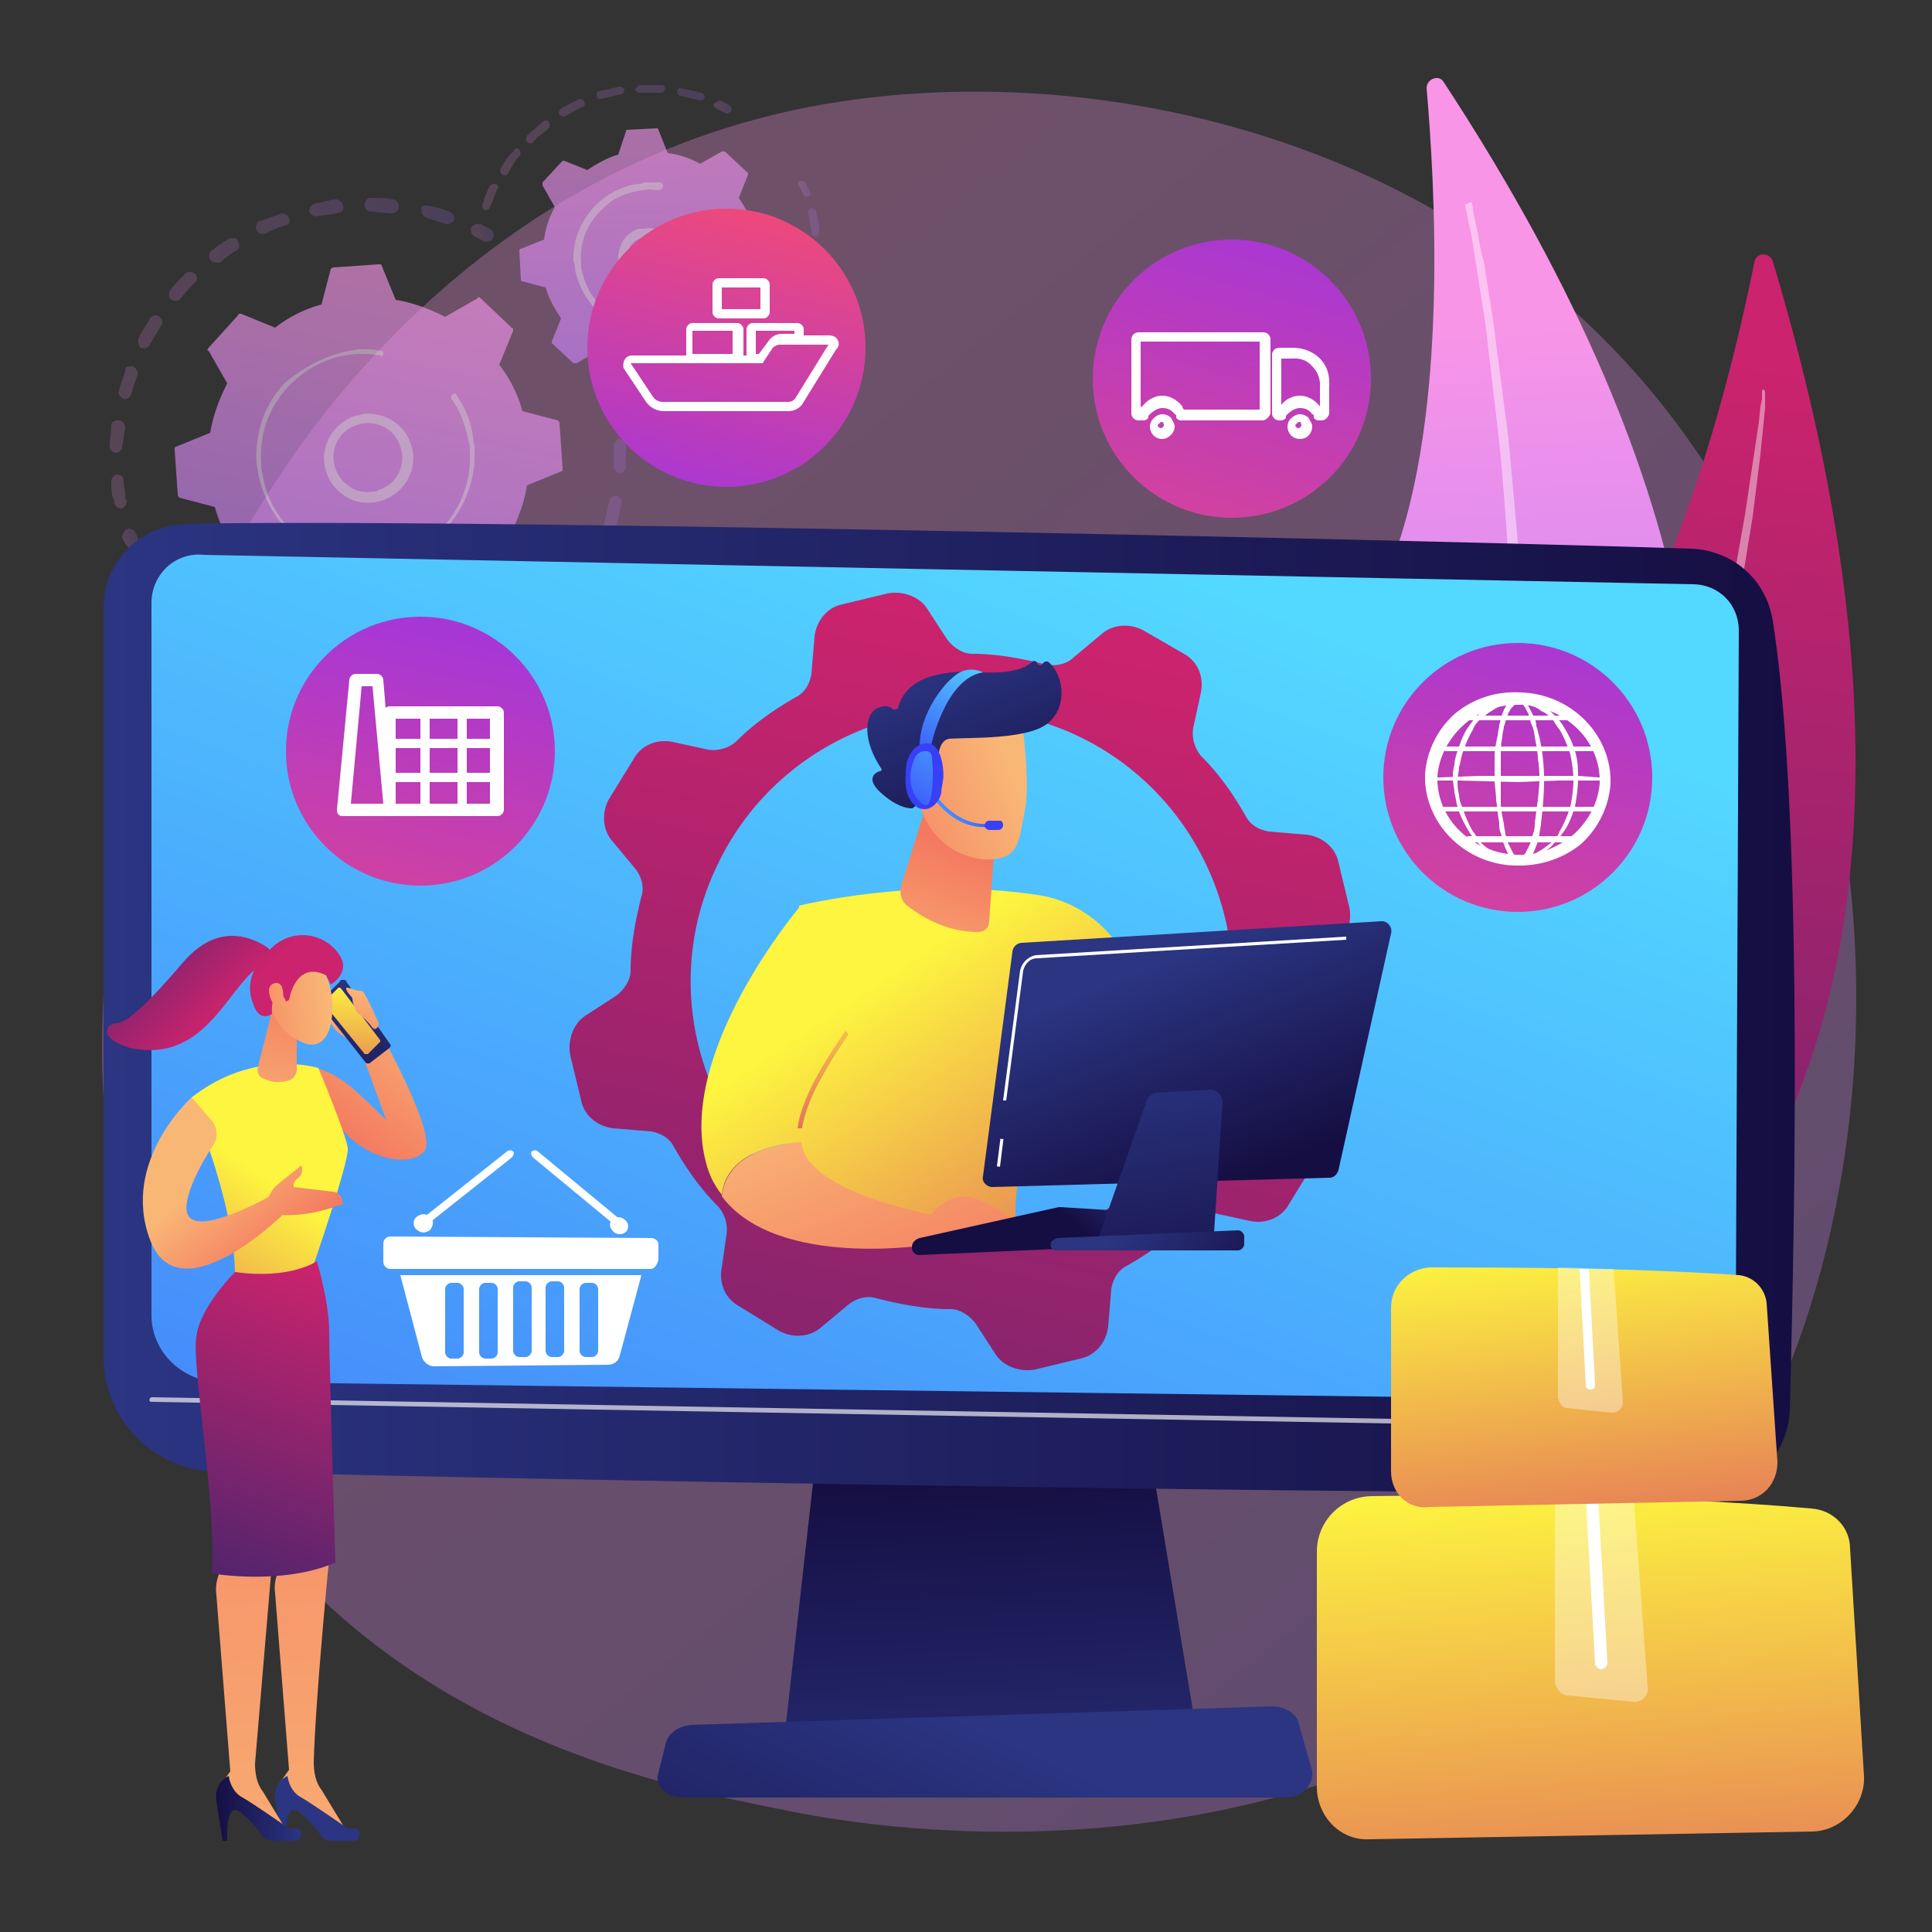 <svg xmlns="http://www.w3.org/2000/svg" xmlns:xlink="http://www.w3.org/1999/xlink" viewBox="0 0 125 125" xmlns:v="https://vecta.io/nano"><rect x="0" y="0" width="125" height="125" fill="#333333" stroke="none"/><linearGradient id="A" gradientUnits="userSpaceOnUse" x1="134.323" y1="152.202" x2="33.622" y2="27.138"><stop offset="0" stop-color="#b37cff"/><stop offset="1" stop-color="#f895e7"/></linearGradient><path d="M106.9 102.7c-2.3 2.4-4.5 4-6.3 5.2-20.5 14.5-44.7 10.3-49.9 9.2-7.6-1.5-22.3-4.5-32.9-16.8-16-18.7-13.5-48.1-1-67.5C19 29.2 31.1 9.5 55.6 6.4c14.8-1.9 32.1 1.9 44.6 12.3 26.3 21.7 24.4 65.6 6.7 84z" opacity=".3" fill="url(#A)"/><linearGradient id="B" gradientUnits="userSpaceOnUse" x1="110.582" y1="23.228" x2="97.907" y2="115.771"><stop offset="0" stop-color="#cb236d"/><stop offset="1" stop-color="#4c246d"/></linearGradient><path d="M114.7 16.9c-.2-.6-1.1-.6-1.2.1-1.2 6-4.8 21.5-11.5 30.2-10.9 14.1-17.2 36-8.7 46.4.1 0 41.1-10.9 21.4-76.7z" fill="url(#B)"/><path d="M114.2 25.4v.5.5l-.1 1-.2 2-.5 4-1.3 8-1.6 7.9-2 7.8c-1.4 5.2-3.1 10.3-5.2 15.3-1.1 2.5-2.2 4.9-3.5 7.3a79.19 79.19 0 0 1-4.2 6.9s-.1.1-.1 0c0 0-.1-.1 0-.1h0c1.5-2.3 2.8-4.6 4-7s2.3-4.8 3.3-7.3 1.9-5 2.8-7.6c.9-2.5 1.6-5.1 2.3-7.7a209.87 209.87 0 0 0 3.6-15.7l1.4-7.9.6-4 .3-2 .1-1 .1-.5v-.5h0c0-.1.1-.1.1-.1.1.1.1.1.1.2z" opacity=".43" fill="#fff"/><linearGradient id="C" gradientUnits="userSpaceOnUse" x1="98.583" y1="68.914" x2="96.118" y2="20.853"><stop offset="0" stop-color="#b37cff"/><stop offset="1" stop-color="#f895e7"/></linearGradient><path d="M93.4 5.3c-.3-.5-1.1-.2-1.1.4.5 5.8 1.5 21.1-2.3 30.8-6.2 15.9-6 37.7 4.7 45 0-.1 34.7-21.3-1.3-76.2z" fill="url(#C)"/><path d="M95.2 13.1a.9.9 0 0 1 .1.5l.1.5.2.9c.1.6.2 1.3.4 1.9l.6 3.8 1 7.7.7 7.7.3 7.7c.1 5.2-.1 10.3-.6 15.5-.3 2.6-.7 5.1-1.2 7.7-.5 2.5-1.2 5-2 7.5 0 .1-.1.1-.1.1-.1 0-.1-.1-.1-.1h0a102 102 0 0 0 1.8-7.5c.5-2.5.8-5.1 1-7.6.3-2.6.4-5.1.5-7.7s.1-5.1 0-7.7a198.72 198.72 0 0 0-.9-15.4l-.9-7.7-.6-3.8-.3-1.9-.2-.9-.1-.5c0-.2-.1-.3-.1-.5h0c0-.1 0-.1.1-.1.3-.2.3-.1.3-.1z" opacity=".43" fill="#fff"/><g opacity=".63"><g opacity=".3"><linearGradient id="D" gradientUnits="userSpaceOnUse" x1="41.466" y1="34.069" x2="17.9" y2="37.874"><stop offset="0" stop-color="#b37cff"/><stop offset="1" stop-color="#f895e7"/></linearGradient><path d="M39.5 24.8a.55.55 0 0 1 .5.3l.3 1.4a.55.55 0 0 1-.3.5.55.55 0 0 1-.5-.3l-.3-1.3c-.1-.3 0-.5.3-.6-.1.1 0 0 0 0zm.5 3.6h0c.3 0 .5.2.5.4v1.4c0 .2-.2.4-.4.4s-.4-.2-.4-.4v-1.4c0-.1.1-.3.3-.4zm-.2 3.7h.1c.2 0 .4.3.3.5l-.3 1.4c-.1.2-.3.4-.5.3s-.4-.3-.3-.5l.3-1.3c.1-.3.2-.4.4-.4zm-1.1 3.5h.2c.2.1.3.3.2.6l-.6 1.3c-.1.2-.4.3-.6.2s-.3-.4-.2-.6l.6-1.2c.1-.2.3-.3.4-.3zm-1.8 3.1c.1 0 .2 0 .3.1.2.1.2.4.1.6l-.9 1.1a.37.37 0 0 1-.6 0 .37.37 0 0 1 0-.6 4.44 4.44 0 0 0 .8-1.1c.1 0 .2 0 .3-.1zm-2.5 2.7c.1 0 .3 0 .4.1.2.2.1.4 0 .6l-1.1.9a.47.47 0 0 1-.6-.1.47.47 0 0 1 .1-.6c.4-.3.7-.6 1.1-.8l.1-.1zm-14.9 3.5h.2l1.3.3c.2 0 .4.3.3.5 0 .2-.3.4-.5.3l-1.4-.3c-.2-.1-.4-.3-.3-.5s.2-.3.4-.3zm11.9-1.4c.2 0 .3.1.4.2.1.2 0 .5-.2.6l-1.3.6c-.2.1-.5 0-.5-.2-.1-.2 0-.5.2-.5l1.2-.6c.1-.1.2-.1.2-.1zm-8.3 1.9h1.4c.2 0 .4.2.4.4s-.2.4-.4.4h-1.4c-.2 0-.4-.2-.4-.4s.2-.4.4-.4zm4.9-.6a.55.55 0 0 1 .5.3c.1.2-.1.5-.3.5l-1.4.3a.55.55 0 0 1-.5-.3.55.55 0 0 1 .3-.5c.5 0 1-.1 1.4-.3z" fill="url(#D)"/><linearGradient id="E" gradientUnits="userSpaceOnUse" x1="17.757" y1="44.265" x2="16.38" y2="44.488"><stop offset="0" stop-color="#b37cff"/><stop offset="1" stop-color="#f895e7"/></linearGradient><path d="M16.7 43.8h.2l.6.3c.2.1.3.3.2.5s-.3.3-.5.2l-.6-.3c-.2-.1-.3-.4-.2-.6 0 0 .2-.1.3-.1z" fill="url(#E)"/></g><g opacity=".3"><linearGradient id="F" gradientUnits="userSpaceOnUse" x1="8.915" y1="34.902" x2="7.971" y2="35.055"><stop offset="0" stop-color="#b37cff"/><stop offset="1" stop-color="#f895e7"/></linearGradient><path d="M8.3 34.2a.55.55 0 0 1 .5.3c.1.2.1.4.2.6s0 .5-.2.5c-.2.1-.5 0-.5-.2-.2-.2-.3-.4-.4-.6 0-.2.1-.5.4-.6-.1.1-.1.1 0 0z" fill="url(#F)"/><linearGradient id="G" gradientUnits="userSpaceOnUse" x1="30.307" y1="20.426" x2="6.035" y2="24.345"><stop offset="0" stop-color="#b37cff"/><stop offset="1" stop-color="#f895e7"/></linearGradient><path d="M21.1 13c.2 0 .4-.1.6-.1s.4.1.5.4-.1.4-.4.5c-.4.1-.9.1-1.3.2a.55.55 0 0 1-.5-.3.55.55 0 0 1 .3-.5c.3-.1.6-.1.8-.2zm2.8-.2h0c.5 0 1 0 1.5.1.2 0 .4.2.4.5 0 .2-.2.4-.5.4-.4 0-.9-.1-1.3-.1-.2 0-.4-.2-.4-.4 0-.3.1-.4.3-.5zm-5.7 1a.55.55 0 0 1 .5.3c.1.2 0 .5-.3.5-.4.1-.8.3-1.2.5-.2.1-.5 0-.6-.2s0-.5.2-.6c.4-.1.9-.3 1.4-.5-.1 0 0 0 0 0zm9.3-.5h.2c.5.1.9.2 1.4.4a.55.55 0 0 1 .3.5.55.55 0 0 1-.5.3c-.4-.1-.9-.3-1.3-.4-.2-.1-.4-.3-.3-.5-.1-.2 0-.3.2-.3zM15 15.4c.2 0 .3 0 .4.2s.1.5-.1.6c-.4.2-.7.5-1.1.8-.2 0-.5 0-.6-.2a.47.47 0 0 1 .1-.6c.4-.3.8-.6 1.2-.8 0 0 0 0 .1 0zm-2.8 2.2c.1 0 .3 0 .4.1.2.2.2.4 0 .6-.3.3-.6.6-.9 1-.1.2-.4.2-.6.1s-.2-.4-.1-.6c.3-.4.6-.7.9-1 .1-.1.2-.2.3-.2zM10 20.4c.1 0 .2 0 .3.1.2.1.3.4.1.6-.2.4-.5.8-.7 1.2-.1.2-.4.3-.6.2-.2-.2-.2-.5-.1-.7.2-.4.5-.8.7-1.2 0-.1.1-.1.3-.2zm-1.6 3.3h.2a.55.55 0 0 1 .3.5c-.1.4-.3.8-.4 1.3-.1.2-.3.4-.5.3s-.4-.3-.3-.5c.1-.5.3-.9.4-1.3 0-.2.1-.3.3-.3zm-.8 3.5h.1c.2 0 .4.2.4.5-.1.4-.1.8-.2 1.2 0 .2-.2.4-.4.4s-.4-.2-.4-.4c0-.5.1-.9.1-1.4 0-.2.2-.3.4-.3zm-.1 3.5c.3 0 .5.1.5.4s.1.7.1 1c0 .1 0 .2.1.3a.55.55 0 0 1-.3.5.55.55 0 0 1-.5-.3c0-.1 0-.2-.1-.4-.1-.3-.1-.7-.1-1a.55.55 0 0 1 .3-.5z" fill="url(#G)"/><linearGradient id="H" gradientUnits="userSpaceOnUse" x1="31.901" y1="14.919" x2="30.542" y2="15.138"><stop offset="0" stop-color="#b37cff"/><stop offset="1" stop-color="#f895e7"/></linearGradient><path d="M30.9 14.5h.2l.6.3c.2.1.3.4.2.6s-.4.3-.6.2l-.6-.3c-.2-.1-.3-.4-.2-.6.1-.1.2-.2.4-.2z" fill="url(#H)"/></g><linearGradient id="I" gradientUnits="userSpaceOnUse" x1="19.81" y1="48.525" x2="26.382" y2="17.578"><stop offset="0" stop-color="#b37cff"/><stop offset="1" stop-color="#f895e7"/></linearGradient><path d="M31.1 19.3c-.1-.1-.2-.1-.2 0l-2.1 1.2c-1-.5-2-.9-3.2-1.1l-.9-2.2c0-.1-.1-.1-.2-.1l-2.9.2c-.1 0-.2.1-.2.1l-.6 2.3a8.47 8.47 0 0 0-3 1.5l-2.2-.9c-.1 0-.2 0-.2.1l-1.9 2.1c-.1.1-.1.2 0 .2l1.2 2.1c-.5 1-.9 2-1.1 3.2l-2.2.9c-.1 0-.1.1-.1.2l.2 2.9c0 .1.1.2.1.2l2.3.6a8.47 8.47 0 0 0 1.5 3l-.9 2.2c0 .1 0 .2.1.2l2.1 1.9c.1.1.2.1.2 0l2.1-1.2c1 .5 2 .9 3.2 1.1l.9 2.2c0 .1.1.1.2.1l2.9-.2c.1 0 .2-.1.2-.1l.6-2.3a8.47 8.47 0 0 0 3-1.5l2.2.9c.1 0 .2 0 .2-.1l1.9-2.1c.1-.1.1-.2 0-.2L33 34.6c.5-1 .9-2 1.1-3.2l2.2-.9c.1 0 .1-.1.1-.2l-.2-2.9c0-.1-.1-.2-.1-.2l-2.3-.6a8.47 8.47 0 0 0-1.5-3l.9-2.2c0-.1 0-.2-.1-.2l-2-1.9z" fill="url(#I)"/><path d="M23.4 26.8c1.4-.2 2.8.6 3.2 2 .5 1.5-.4 3.1-1.9 3.6-.7.2-1.5.2-2.2-.2s-1.2-1-1.4-1.7c-.5-1.5.4-3.1 1.9-3.6.1 0 .2 0 .4-.1zm.8 5c.1 0 .2 0 .3-.1a2.16 2.16 0 0 0 1.4-2.8 2.16 2.16 0 0 0-2.8-1.4 2.16 2.16 0 0 0-1.4 2.8c.2.6.6 1 1.1 1.3a2.2 2.2 0 0 0 1.4.2zm-1.6-9.1c.2 0 .5-.1.7-.1h0 .2c.4 0 .8 0 1.1.1h.1c.1 0 .1.1.1.1v.1c0 .1-.1.2-.2.1-.5-.1-1-.1-1.4-.1-2.4.1-4.4 1.5-5.5 3.4-.6 1.1-.9 2.3-.8 3.7 0 .2 0 .5.1.7.2 1.5 1 2.9 2.2 3.9 1.3 1.2 3.1 1.8 4.9 1.7 3.7-.2 6.5-3.4 6.3-7.1 0-.2 0-.5-.1-.7-.2-1-.5-1.9-1.1-2.7v-.1c0-.1 0-.1.1-.2s.2 0 .2 0c.6.9 1 1.8 1.1 2.8 0 .2.1.5.1.7a7.12 7.12 0 0 1-6.6 7.5c-1.9.1-3.7-.5-5.1-1.8-1.2-1.1-2-2.5-2.3-4.1 0-.2-.1-.5-.1-.7-.1-1.9.5-3.7 1.8-5.1 1.2-1 2.6-1.8 4.2-2.1z" opacity=".56" fill="#fff"/><g opacity=".3"><linearGradient id="J" gradientUnits="userSpaceOnUse" x1="52.314" y1="12.179" x2="51.643" y2="12.287"><stop offset="0" stop-color="#b37cff"/><stop offset="1" stop-color="#f895e7"/></linearGradient><path d="M51.8 11.7c.1 0 .2 0 .3.1l.3.6c.1.1 0 .3-.1.3-.1.1-.3 0-.3-.1l-.3-.6c-.1-.1-.1-.2.1-.3z" fill="url(#J)"/><linearGradient id="K" gradientUnits="userSpaceOnUse" x1="53.804" y1="19.681" x2="40.64" y2="21.806"><stop offset="0" stop-color="#b37cff"/><stop offset="1" stop-color="#f895e7"/></linearGradient><path d="M52.5 13.5c.1 0 .3.1.3.2.1.4.2.7.2 1.1v.2c0 .1-.1.3-.2.3s-.3-.1-.3-.2v-.2c-.1-.4-.1-.7-.2-1.1-.1-.1 0-.2.2-.3 0 .1 0 0 0 0zm.4 2.7c.2 0 .3.1.3.3 0 .5 0 .9-.1 1.4 0 .1-.1.2-.3.2-.1 0-.2-.1-.2-.3 0-.4.1-.9.1-1.3-.1-.2 0-.3.2-.3zm-.3 2.7h.1c.1 0 .2.2.2.3-.1.4-.2.9-.4 1.3 0 .1-.2.2-.3.2s-.2-.2-.2-.3c.2-.4.3-.8.4-1.3 0-.1.1-.2.2-.2zm-.9 2.5h.2c.1.1.2.2.1.3-.2.4-.4.8-.7 1.2-.1.1-.2.1-.4.1-.1-.1-.1-.2-.1-.4.2-.4.5-.7.7-1.1 0 0 .1-.1.2-.1zm-1.6 2.2c.1 0 .2 0 .2.1.1.1.1.3 0 .4-.3.3-.6.7-1 1-.1.1-.3.1-.4 0s-.1-.3 0-.4l.9-.9c.2-.2.3-.2.3-.2zm-2 1.8c.1 0 .2 0 .3.1s.1.3-.1.4c-.4.3-.8.5-1.2.7-.1.1-.3 0-.3-.1-.1-.1 0-.3.1-.3.4-.2.8-.4 1.1-.7l.1-.1zm-2.4 1.2c.1 0 .2 0 .3.2 0 .1 0 .3-.2.3-.4.2-.9.3-1.3.4-.1 0-.3-.1-.3-.2s.1-.3.2-.3c.5-.1.9-.2 1.3-.4zm-3.9.7H43h.2c.1 0 .3.1.3.2s-.1.3-.2.3h-.2c-.4 0-.8.1-1.2 0-.1 0-.3-.1-.3-.3 0-.1.1-.2.2-.2z" fill="url(#K)"/></g><g opacity=".3"><linearGradient id="L" gradientUnits="userSpaceOnUse" x1="45.892" y1="8.009" x2="30.866" y2="10.435"><stop offset="0" stop-color="#b37cff"/><stop offset="1" stop-color="#f895e7"/></linearGradient><path d="M40.1 5.6c.1 0 .3.1.3.2s-.1.3-.2.3l-1.3.3c-.1 0-.3 0-.3-.2 0-.1 0-.3.2-.3l1.3-.3zm1.3-.1h1.4c.1 0 .3.1.2.3 0 .1-.1.2-.3.2h-1.3c-.1 0-.3-.1-.3-.2.1-.2.2-.3.3-.3zm-3.9.9c.1 0 .2 0 .3.2.1.1 0 .3-.1.3l-1.1.6c-.1.1-.3 0-.4-.1s0-.3.1-.4l1.2-.6zm6.5-.7h0l1.4.3c.1 0 .2.2.2.3s-.2.2-.3.2L44 6.2c-.1 0-.2-.2-.2-.3s.1-.2.2-.2zm-8.7 2.1c.1 0 .2 0 .2.1.1.1.1.3 0 .4-.3.3-.7.5-1 .9-.1.1-.3.1-.4 0-.1-.2-.1-.4.1-.5.3-.3.7-.6 1-.9 0 0 0 0 .1 0zm-1.9 1.8c.1 0 .1 0 .2.1s.1.3 0 .4c-.3.3-.5.7-.7 1.1-.1.1-.2.2-.4.1-.1-.1-.2-.2-.1-.4a4.44 4.44 0 0 1 .8-1.1c.1-.1.1-.2.2-.2zM32 11.9h.1c.1.1.2.2.1.3-.2.4-.3.8-.5 1.2 0 .1-.2.2-.3.2s-.2-.2-.2-.3c.1-.4.3-.9.5-1.3.2-.1.3-.1.3-.1z" fill="url(#L)"/><linearGradient id="M" gradientUnits="userSpaceOnUse" x1="47.392" y1="6.803" x2="46.364" y2="6.969"><stop offset="0" stop-color="#b37cff"/><stop offset="1" stop-color="#f895e7"/></linearGradient><path d="M46.5 6.5h.1l.6.3c.1.1.2.2.1.4-.1.1-.2.2-.4.1l-.6-.3c-.1-.1-.2-.2-.1-.3.2-.1.3-.2.3-.2z" fill="url(#M)"/></g><linearGradient id="N" gradientUnits="userSpaceOnUse" x1="42.482" y1="30.997" x2="41.66" y2="6.075"><stop offset="0" stop-color="#b37cff"/><stop offset="1" stop-color="#f895e7"/></linearGradient><path d="M46.9 9.8h-.2l-1.4.8c-.7-.4-1.4-.6-2.1-.7l-.6-1.5c0-.1-.1-.1-.1-.1l-1.9.1c-.1 0-.1 0-.1.1L40 10c-.7.2-1.4.6-2 1l-1.5-.6h-.1l-1.3 1.4v.2l.8 1.4c-.4.7-.6 1.4-.7 2.1l-1.5.6c-.1 0-.1.1-.1.1l.1 1.9c0 .1 0 .1.1.1l1.5.4c.2.7.6 1.4 1 2l-.6 1.5v.1l1.4 1.3h.2l1.4-.8c.7.4 1.4.6 2.1.7l.6 1.5c0 .1.1.1.1.1l1.9-.1c.1 0 .1 0 .1-.1l.4-1.5c.7-.2 1.4-.6 2-1l1.5.6h.1l1.3-1.4v-.2l-.6-1.3c.4-.7.6-1.4.7-2.1l1.5-.6c.1 0 .1-.1.1-.1l-.1-1.9c0-.1 0-.1-.1-.1l-1.5-.4c-.2-.7-.6-1.4-1-2l.6-1.5v-.1l-1.5-1.4z" fill="url(#N)"/><path d="M41.7 14.8c.4-.1.8 0 1.2.2.5.2.8.6 1 1.1.3 1-.2 2.1-1.3 2.5-1 .3-2.1-.2-2.5-1.3-.2-.5-.1-1 .1-1.5s.6-.8 1.1-1h.4zm.5 3.3h.2c.8-.2 1.2-1 .9-1.8-.1-.4-.4-.7-.7-.8-.3-.2-.7-.2-1.1-.1h0c-.4.1-.7.4-.8.7-.2.3-.2.7-.1 1.1.3.6.9 1.1 1.6.9zm-1-6.2c.2 0 .3 0 .5-.1h1c.1 0 .2.1.2.2v.1c0 .1-.2.2-.3.2-.3 0-.6-.1-.9 0h0-.1c-.7.1-1.4.3-2 .7-.3.2-.6.5-.9.8-.8.9-1.2 2-1.1 3.1v.4c.2 1 .6 1.9 1.4 2.6.9.8 2 1.2 3.1 1.1a4.36 4.36 0 0 0 3-1.5c.8-.9 1.2-2 1.1-3.1V16a4.49 4.49 0 0 0-.7-1.8v-.1c0-.1 0-.2.1-.3s.3-.1.4.1c.4.6.7 1.3.8 2a.9.9 0 0 0 .1.5c.1 1.3-.4 2.5-1.2 3.5-.9 1-2.1 1.6-3.4 1.6-1.3.1-2.5-.4-3.5-1.2-.8-.8-1.4-1.8-1.6-2.9 0-.2 0-.3-.1-.5-.1-2.4 1.7-4.6 4.1-5z" opacity=".56" fill="#fff"/></g><linearGradient id="O" gradientUnits="userSpaceOnUse" x1="64.633" y1="122.532" x2="63.25" y2="95.16"><stop offset="0" stop-color="#2b3582"/><stop offset="1" stop-color="#150e42"/></linearGradient><path d="M53.1 91.5L50.8 112h26.6L74 91.5z" fill="url(#O)"/><linearGradient id="P" gradientUnits="userSpaceOnUse" x1="6.728" y1="65.167" x2="116.144" y2="65.167"><stop offset="0" stop-color="#2b3582"/><stop offset="1" stop-color="#150e42"/></linearGradient><path d="M6.7 39.3v48.5a7.41 7.41 0 0 0 7.2 7.4c17.7.5 79.7 1.6 96.6 1.3 2.9 0 5.2-2.4 5.3-5.3.3-11.3.9-38.4-1.1-51-.4-2.7-2.6-4.6-5.3-4.7-14.9-.5-80.6-2-97.4-1.6-2.9.1-5.3 2.4-5.3 5.4z" fill="url(#P)"/><linearGradient id="Q" gradientUnits="userSpaceOnUse" x1="71.548" y1="35.309" x2="19.604" y2="170.954"><stop offset="0" stop-color="#53d8ff"/><stop offset=".622" stop-color="#4279fa"/><stop offset="1" stop-color="#3840f7"/></linearGradient><path d="M9.8 39v46.1c0 2.3 1.9 4.2 4.2 4.3l94.1 1.2c2.3 0 4.2-1.8 4.2-4.1l.2-45.7c0-1.7-1.3-3-3-3l-96.3-1.9c-1.9-.2-3.4 1.3-3.4 3.1z" fill="url(#Q)"/><path d="M113 92.5L9.8 90.7c-.1 0-.2-.1-.1-.2 0-.1.1-.1.2-.1L113 92.2c.1 0 .2.1.1.2 0 0 0 .1-.1.1z" opacity=".65" fill="#fff"/><linearGradient id="R" gradientUnits="userSpaceOnUse" x1="64.719" y1="112.204" x2="52.001" y2="140.128"><stop offset="0" stop-color="#2b3582"/><stop offset="1" stop-color="#150e42"/></linearGradient><path d="M83.2 116.3h-39c-1.1 0-1.9-.8-1.6-1.6l.5-2c.2-.6.8-1 1.6-1.1l37.6-1.2c.8 0 1.5.4 1.7 1l.9 3.2c.1.9-.7 1.7-1.7 1.7z" fill="url(#R)"/><g fill="#fff"><path d="M42.1 82.1H25.3a.47.47 0 0 1-.5-.5v-1.1a.47.47 0 0 1 .5-.5l16.8.1c.3 0 .5.2.5.4v1c-.1.4-.3.6-.5.6zm-16.2.4l1.4 5.3c.1.3.4.6.8.6l11.2-.1c.4 0 .7-.2.8-.6l1.4-5.2H25.9zm4.1 5c0 .2-.2.4-.4.4h-.4c-.2 0-.4-.2-.4-.4v-4.1c0-.2.2-.4.4-.4h.4c.2 0 .4.2.4.4v4.1zm2.2 0c0 .2-.2.4-.4.4h-.4c-.2 0-.4-.2-.4-.4v-4.1c0-.2.2-.4.4-.4h.4c.2 0 .4.2.4.4v4.1zm2.2-.1c0 .2-.2.4-.4.4h-.4c-.2 0-.4-.2-.4-.4v-4.1c0-.2.2-.4.4-.4h.4c.2 0 .4.2.4.4v4.1zm2.1 0c0 .2-.2.4-.4.4h-.4c-.2 0-.4-.2-.4-.4v-4.1c0-.2.2-.4.4-.4h.4c.2 0 .4.2.4.4v4.1zm2.2 0c0 .2-.2.4-.4.4h-.4c-.2 0-.4-.2-.4-.4v-4c0-.2.2-.4.4-.4h.4c.2 0 .4.2.4.4v4zm-10.9-7.8c-.3.2-.6.2-.9-.1a.53.53 0 0 1 .1-.8c.3-.2.6-.2.9.1.2.2.1.6-.1.8z"/><path d="M33.2 74.5c-.1-.1-.3-.1-.4 0l-5.3 4.2c-.1.1-.2.3-.1.4s.3.1.4 0l5.3-4.2c.1-.1.2-.3.1-.4zm6.5 5.2a.61.61 0 0 0 .8 0 .53.53 0 0 0-.1-.8.61.61 0 0 0-.8 0c-.2.2-.2.5.1.8z"/><path d="M34.4 74.5c.1-.1.3-.1.4 0l5.2 4.3c.1.1.2.3.1.4s-.3.1-.4 0l-5.2-4.3c-.1-.1-.2-.3-.1-.4z"/></g><linearGradient id="S" gradientUnits="userSpaceOnUse" x1="100.997" y1="40.485" x2="92.233" y2="71.705"><stop offset="0" stop-color="#a737d5"/><stop offset="1" stop-color="#ef497a"/></linearGradient><circle cx="98.2" cy="50.3" r="8.7" fill="url(#S)"/><g fill="#fff"><path d="M98.3 56H98c-3.3-.1-5.9-2.8-5.8-5.9.1-1.5.8-2.9 1.9-3.9 1.2-1 2.7-1.5 4.3-1.4 3.3.1 5.9 2.8 5.8 5.9h0c-.1 1.5-.8 2.9-1.9 3.9-1.1.9-2.5 1.4-4 1.4zm-.1-10.4c-1.3 0-2.5.4-3.5 1.3S93.1 49 93 50.2c-.1 2.7 2.1 4.9 5 5.1 1.4.1 2.7-.4 3.8-1.3 1-.9 1.6-2.1 1.7-3.3.1-2.7-2.1-4.9-5-5.1h-.3z"/><path d="M99.7 50.4c0 .9-.1 1.8-.2 2.8 0 .2-.1.5-.1.7-.1.2-.1.4-.2.7l-.3.6c-.1.1-.1.2-.2.3l-.1.1h-.2-.2c-.1 0-.1-.1-.2-.1-.1-.1-.2-.2-.2-.3l-.3-.6c-.1-.2-.1-.4-.2-.7-.1-.2-.1-.4-.1-.7-.1-.5-.1-.9-.2-1.4 0-.5-.1-.9-.1-1.4v-.7-.7c0-.5.1-.9.2-1.4 0-.2.1-.5.1-.7.1-.2.1-.4.2-.7 0-.1.1-.2.1-.3s.1-.2.2-.3.1-.2.2-.3l.1-.1h.2.2c.1 0 .1.1.1.1.1.1.2.2.2.3l.3.6c.1.2.2.4.2.7.1.2.1.4.2.7.2 1 .3 1.9.3 2.8zm-.1 0c0-.5 0-.9-.1-1.4 0-.5-.1-.9-.2-1.4 0-.2-.1-.5-.2-.7s-.1-.4-.2-.7l-.3-.6c-.1-.1-.1-.2-.2-.3l-.1-.1h-.2-.2c-.1 0-.1.1-.1.1-.1.1-.2.2-.2.3-.1.1-.1.2-.2.3 0 .1-.1.2-.1.3-.1.2-.1.4-.2.7-.1.2-.1.5-.1.7-.1.5-.1.9-.1 1.4v1.4 1.4c0 .5.1.9.2 1.4 0 .2.1.5.1.7.1.2.1.4.2.7l.3.6c.1.1.1.2.2.3l.1.1h.2.2c.1 0 .1-.1.1-.1.1-.1.2-.2.2-.3l.3-.6c.1-.2.1-.4.2-.7.1-.2.1-.4.1-.7.1-.5.1-.9.2-1.4.1-.4.1-.9.1-1.4z"/><path d="M98.3 55.7h-.2c-.1 0-.1-.1-.2-.1l-.3-.3c-.1-.2-.2-.4-.3-.7-.1-.2-.1-.4-.2-.7-.1-.2-.1-.4-.1-.7-.1-.4-.1-.9-.2-1.4 0-.5-.1-.9-.1-1.4v-.7-.7c0-.5.1-1 .2-1.4 0-.2.1-.5.1-.7.1-.3.1-.5.2-.7 0-.1.1-.2.1-.3.1-.1.1-.2.2-.3l.3-.3c.1 0 .1-.1.2-.1h.2c.1 0 .1 0 .2.1.1 0 .1.1.2.1l.3.3.3.6c.1.2.2.4.2.7.1.2.1.4.2.7a12.65 12.65 0 0 1 .3 2.8h0c0 1-.1 1.9-.2 2.8 0 .2-.1.5-.1.7-.1.3-.1.5-.2.7-.1.3-.2.5-.3.7l-.3.3c-.1.1-.1.1-.2.1-.2-.1-.3-.1-.3-.1zm-.1-10.2h-.1s-.1 0-.1.1l-.2.2c-.1.1-.1.2-.2.3 0 .1-.1.2-.1.3-.1.2-.1.4-.2.6 0 .2-.1.4-.1.7-.1.4-.1.9-.1 1.4v1.4 1.4c0 .5.1.9.2 1.4 0 .2.1.5.1.7.1.2.1.5.2.6l.3.6c.1.1.1.2.2.2l.1.1h.1.1s.1 0 .1-.1l.2-.2c.1-.2.2-.3.3-.6.1-.2.1-.4.2-.6s.1-.4.1-.7c.1-.4.1-.9.2-1.4 0-.4.1-.9.1-1.4h0c0-.5 0-.9-.1-1.4 0-.5-.1-.9-.2-1.4 0-.2-.1-.5-.1-.7-.1-.2-.1-.4-.2-.6l-.3-.6c-.1-.1-.1-.2-.2-.2l-.1-.1h-.2z"/><path d="M102 50.4c0 .6-.1 1.2-.2 1.8-.2.6-.4 1.1-.7 1.6-.2.2-.4.5-.6.7s-.4.4-.7.6-.5.3-.8.4-.6.1-.9.1-.6 0-.9-.1-.6-.2-.8-.4c-.3-.2-.5-.3-.7-.6-.2-.2-.4-.4-.6-.7-.3-.5-.6-1-.7-1.6-.1-.3-.1-.6-.2-.9 0-.3-.1-.6-.1-.9s0-.6.1-.9c0-.3.1-.6.2-.9.2-.6.4-1.1.7-1.6.2-.2.4-.5.6-.7s.4-.4.7-.6.5-.3.8-.4.6-.1.9-.1.6 0 .9.1.6.2.8.4c.3.2.5.3.7.6.2.2.4.4.6.7.3.5.6 1 .7 1.6.1.7.2 1.2.2 1.8zm-.1 0c0-.6-.1-1.2-.2-1.7-.2-.6-.4-1.1-.7-1.6-.2-.2-.3-.5-.5-.7s-.4-.4-.7-.6c-.2-.2-.5-.3-.8-.4s-.6-.1-.9-.1-.6 0-.9.1-.5.2-.8.4c-.2.2-.5.3-.7.6-.2.2-.4.4-.5.7-.3.5-.6 1-.7 1.6-.1.3-.1.6-.2.9 0 .3-.1.6-.1.9s0 .6.1.9c0 .3.1.6.2.9.2.6.4 1.1.7 1.6.2.2.3.5.5.7s.4.4.7.6c.2.2.5.3.8.4s.6.1.9.1.6 0 .9-.1.5-.2.8-.4c.2-.2.5-.3.7-.6.2-.2.4-.4.5-.7.3-.5.6-1 .7-1.6.2-.7.2-1.3.2-1.9z"/><path d="M98.1 55.7c-.3 0-.6 0-.9-.1s-.6-.2-.8-.4c-.3-.2-.5-.4-.7-.6s-.4-.4-.6-.7c-.3-.5-.6-1-.8-1.7-.1-.3-.1-.6-.2-.9 0-.3-.1-.6-.1-.9s0-.6.1-.9c0-.3.1-.6.2-.9.2-.6.4-1.2.8-1.7.2-.3.4-.5.6-.7s.5-.4.7-.6c.3-.2.5-.3.8-.4s.6-.1.9-.1.6 0 .9.1.6.2.8.4c.3.2.5.4.7.6s.4.4.6.7c.3.5.6 1 .8 1.7.2.6.2 1.2.2 1.8h0c0 .6-.1 1.2-.2 1.8-.2.6-.4 1.2-.8 1.7-.2.3-.4.5-.6.7s-.5.4-.7.6c-.3.2-.5.3-.8.4s-.6.1-.9.1zm0-10.2c-.3 0-.6 0-.8.1-.3.1-.5.2-.8.4-.2.1-.4.3-.7.5-.2.2-.4.4-.5.7-.3.5-.5 1-.7 1.6-.1.3-.1.6-.2.8 0 .3-.1.6-.1.9s0 .6.1.9c0 .3.1.6.2.8.2.6.4 1.1.7 1.6.2.2.3.5.5.7s.4.4.7.5c.2.2.5.3.8.4s.5.1.8.1.6 0 .8-.1c.3-.1.5-.2.8-.4.2-.1.4-.3.7-.5.2-.2.4-.4.5-.7.3-.5.5-1 .7-1.6.1-.5.2-1.1.2-1.7s-.1-1.2-.2-1.7c-.2-.6-.4-1.1-.7-1.6-.2-.2-.3-.5-.5-.7s-.4-.4-.7-.5c-.2-.2-.5-.3-.8-.4-.2-.1-.5-.1-.8-.1z"/><path d="M93.6 48.4h1.2H96h2.3 2.3 1.2 1.2-1.2-1.2-2.3H96h-1.2-1.2s-.1 0 0 0c-.1 0 0 0 0 0z"/><path d="M98.2 48.6h-3.5-1.2l-.1-.1v-.1-.1h.2 2.3 2.3 3.6 1.3v.3h-.2-2.3zm-3.3-2.2h.8.8.8.8 1.7.8.8-.8-.8-1.7-.8-.8-.8c-.2.1-.5.1-.8 0 0 .1 0 .1 0 0z"/><path d="M98.2 46.6h-1-.6-1.1-.6-.1v-.3h.1.5 1.1.6 1.1 2.8.5.1v.3h-.1-.6-1.1-1.6zm-5.1 3.8h1.3 1.3 2.5 2.6 1.3 1.2 0 0-1.2-1.3-2.6-2.5-1.3-1.3 0z"/><path d="M98.2 50.6l-3.8-.1H93v-.2h.1l2.6-.1h2.5 3.9l1.3.1h.1v.2h-.2-2.5zm-4.6 1.8l1.1-.1h1.2 2.3 2.4 1.2l1.1.1h0 0-1.1-1.2-2.4-2.3-1.2-1.1-.1z"/><path d="M98.2 52.5h-3.5-1.2l-.1-.1h0v-.2h.2 2.3 2.3 3.6 1.3v.3h-.2-2.3zm3.5 1.9H95h6.7c.1-.1.1-.1 0 0 .1-.1.1 0 0 0z"/><path d="M101.7 54.5H95c-.1 0-.2-.1-.2-.2s.1-.2.2-.2h6.7c.1 0 .2.1.2.2s-.1.2-.2.2z"/></g><linearGradient id="T" gradientUnits="userSpaceOnUse" x1="82.56" y1="14.52" x2="73.522" y2="46.288"><stop offset="0" stop-color="#a737d5"/><stop offset="1" stop-color="#ef497a"/></linearGradient><circle cx="79.7" cy="24.5" r="9" fill="url(#T)"/><g fill="#fff"><path d="M81.7 27.2h-5.3c-.1 0-.3-.1-.3-.2v-.1s0-.1-.1-.1c-.2-.3-.5-.4-.8-.4s-.6.2-.8.4l-.1.1v.1c0 .1-.2.2-.3.2h-.3a.47.47 0 0 1-.5-.5V22a.47.47 0 0 1 .5-.5h8a.47.47 0 0 1 .5.5v4.7c0 .2-.3.5-.5.5zm-5.1-.7h4.9v-4.4h-7.7v4.3s0-.1.1-.1c.3-.4.8-.7 1.3-.7s1 .3 1.3.7c0 .1.1.2.1.2zm8.9.7h-.2c-.1 0-.3-.1-.3-.2v-.1s0-.1-.1-.1c-.2-.3-.5-.4-.8-.4s-.6.2-.8.4l-.1.1v.1c0 .1-.2.2-.3.2h-.1a.47.47 0 0 1-.5-.5V23a.47.47 0 0 1 .5-.5h.8c.2 0 1.1 0 1.8.7s.6 1.6.6 1.9v1.6c0 .2-.2.5-.5.5zm-1.4-1.6c.5 0 1 .3 1.3.7v-1.2c0-.1.1-.8-.5-1.4-.5-.6-1.2-.5-1.3-.5h-.7v3c.3-.4.8-.6 1.2-.6z"/><path d="M75.2 28.4c-.5 0-.8-.4-.8-.8 0-.2.1-.4.2-.5.2-.2.4-.3.6-.3s.5.1.6.3.2.3.2.5c0 .4-.4.8-.8.8zm0-1.1c-.1 0-.1 0-.2.1l-.1.1c0 .1.1.2.2.2s.2-.1.2-.2 0-.1-.1-.1c.1 0 .1-.1 0-.1zm8.9 1.1c-.5 0-.8-.4-.8-.8 0-.2.1-.4.2-.5.2-.2.4-.3.6-.3s.5.1.6.3.2.3.2.5c0 .4-.3.8-.8.8zm0-1.1c-.1 0-.1 0-.2.1l-.1.1c0 .1.1.2.2.2s.2-.1.2-.2 0-.1-.1-.1c.1 0 .1-.1 0-.1z"/></g><linearGradient id="U" gradientUnits="userSpaceOnUse" x1="44.48" y1="32.686" x2="49.204" y2="13.38"><stop offset="0" stop-color="#a737d5"/><stop offset="1" stop-color="#ef497a"/></linearGradient><circle cx="47" cy="22.5" r="9" fill="url(#U)"/><path d="M46.5 20.6h2.9c.2 0 .4-.2.4-.4v-1.8c0-.2-.2-.4-.4-.4h-2.9c-.2 0-.4.2-.4.4v1.8c0 .2.2.4.4.4zm.2-.6v-1.4h2.5V20h-2.5zm7.5 2c-.1-.2-.3-.3-.6-.3H52v-.4c0-.2-.2-.4-.4-.4h-2.9c-.2 0-.4.2-.4.4V23h-.2v-1.7c0-.2-.2-.4-.4-.4h-2.9c-.2 0-.4.2-.4.4V23h-3.5a.55.55 0 0 0-.5.3c-.1.2-.1.5 0 .6l1.4 2.1c.3.4.7.6 1.2.6h8a1.1 1.1 0 0 0 1-.6l2.1-3.4a.47.47 0 0 0 .1-.6zm-5.3.9v-1.5h2.5v.2h-.8c-.4 0-.7.2-.9.5l-.6.8h-.2zm-4-1.5h2.5v1.5h-2.5-.1v-1.5zm8.7.9l-2.1 3.4a.55.55 0 0 1-.5.3h-8.1c-.3 0-.5-.1-.7-.4l-1.4-2.1h4.1H48h.5 0 .7c.1 0 .2 0 .2-.1l.6-.9a.76.76 0 0 1 .4-.2h3.2c0-.1 0-.1 0 0 0-.1 0-.1 0 0z" fill="#fff"/><linearGradient id="V" gradientUnits="userSpaceOnUse" x1="28.852" y1="41.224" x2="22.553" y2="70.254"><stop offset="0" stop-color="#a737d5"/><stop offset="1" stop-color="#ef497a"/></linearGradient><circle cx="27.2" cy="48.6" r="8.7" fill="url(#V)"/><g fill="#fff"><path d="M32 48.4h-6.6c-.2 0-.3-.1-.3-.3s.1-.3.3-.3H32c.2 0 .3.1.3.3 0 .1-.1.3-.3.3z"/><use xlink:href="#AL"/><use xlink:href="#AL" x="2.4"/><path d="M31.8 50.6h-6.4c-.2 0-.4-.1-.4-.3s.2-.3.4-.3h6.4c.2 0 .4.1.4.3 0 .1-.2.3-.4.3z"/><path d="M32.2 52.8h-7c-.2 0-.4-.2-.4-.4v-6.3c0-.2.2-.4.4-.4h7c.2 0 .4.2.4.4v6.3c0 .2-.2.4-.4.4zm-6.6-.8h6.1v-5.5h-6.1V52z"/><path d="M25.2 52.8h-3c-.1 0-.2 0-.3-.1s-.1-.2-.1-.3l.8-8.4c0-.2.2-.4.4-.4h1.4c.2 0 .4.2.4.4l.7 8.4c0 .1 0 .2-.1.3 0 .1-.1.1-.2.1zm-2.5-.8h2.1l-.7-7.6h-.7l-.7 7.6z"/></g><linearGradient id="W" gradientUnits="userSpaceOnUse" x1="101.601" y1="95.672" x2="104.56" y2="139.326"><stop offset="0" stop-color="#fdf53f"/><stop offset="1" stop-color="#d93c65"/></linearGradient><path d="M85.2 115.6v-15.2c0-2 1.6-3.6 3.6-3.6 6-.1 18.3-.1 28.4.8 1.4.1 2.5 1.2 2.5 2.6l.9 14.7c.1 1.9-1.5 3.6-3.4 3.6l-28.6.5c-1.9.1-3.4-1.5-3.4-3.4z" fill="url(#W)"/><g fill="#fff"><path d="M101.5 109.7l4.1.4a.86.86 0 0 0 1-1l-.9-12.2-5.1-.1v12c.1.5.4.9.9.9z" opacity=".37"/><path d="M103.2 107.6c0 .2.2.4.4.4s.4-.2.4-.4l-.6-10.7h-.8l.6 10.7z"/></g><linearGradient id="X" gradientUnits="userSpaceOnUse" x1="100.997" y1="80.371" x2="104.326" y2="109.228"><stop offset="0" stop-color="#fdf53f"/><stop offset="1" stop-color="#d93c65"/></linearGradient><path d="M90 95.2V84.6c0-1.4 1.1-2.5 2.5-2.6 4.2 0 12.9 0 20 .5 1 .1 1.7.9 1.8 1.8l.7 10.3c0 1.4-1 2.5-2.4 2.5l-20.1.4c-1.4.2-2.5-.9-2.5-2.3z" fill="url(#X)"/><g fill="#fff"><path d="M101.4 91.1l2.9.3a.68.68 0 0 0 .7-.7l-.6-8.6c-1.2 0-2.4-.1-3.6-.1v8.4c.1.4.3.7.6.7z" opacity=".37"/><path d="M102.6 89.6c0 .2.1.3.3.3s.3-.1.3-.3l-.4-7.5h-.6l.4 7.5z"/></g><linearGradient id="Y" gradientUnits="userSpaceOnUse" x1="66.996" y1="41.346" x2="47.687" y2="130.087"><stop offset="0" stop-color="#cb236d"/><stop offset=".867" stop-color="#5d246d"/><stop offset="1" stop-color="#4c246d"/></linearGradient><path d="M84.6 72.6l-1.5-1.8c-.4-.5-.6-1.2-.4-1.8.4-1.6.7-3.2.7-4.8 0-.6.4-1.2.9-1.6l2-1.3c.8-.5 1.2-1.6 1-2.6l-.7-2.9c-.2-1-1.1-1.7-2.1-1.8l-2.4-.2c-.6-.1-1.2-.4-1.5-1-.8-1.4-1.7-2.7-2.9-3.9a2.27 2.27 0 0 1-.5-1.8l.5-2.3c.2-1-.2-2-1.1-2.5L74 40.8c-.9-.5-2-.4-2.7.2l-1.8 1.5c-.5.5-1.2.6-1.8.5-1.6-.4-3.2-.7-4.8-.7-.6 0-1.2-.4-1.6-.9l-1.3-2c-.5-.8-1.6-1.2-2.6-1l-2.9.7c-1 .2-1.7 1.1-1.8 2.1l-.2 2.4c-.1.6-.4 1.2-1 1.5-1.4.8-2.7 1.7-3.9 2.9a2.27 2.27 0 0 1-1.8.5l-2.3-.5c-1-.2-2 .2-2.5 1.1l-1.6 2.6c-.5.9-.4 2 .2 2.7l1.5 1.8c.4.5.6 1.2.4 1.8-.4 1.6-.7 3.2-.7 4.8 0 .6-.4 1.2-.9 1.6l-2 1.3c-.8.5-1.2 1.6-1 2.6l.7 2.9c.2 1 1.1 1.7 2.1 1.8l2.4.2c.6.1 1.2.4 1.5 1 .8 1.4 1.7 2.7 2.9 3.9a2.27 2.27 0 0 1 .5 1.8l-.3 2.1c-.2 1 .2 2 1.1 2.5l2.6 1.6c.9.5 2 .4 2.7-.2l1.8-1.5c.5-.4 1.2-.6 1.8-.4 1.6.4 3.2.7 4.8.7.6 0 1.2.4 1.6.9l1.3 2c.5.8 1.6 1.2 2.6 1l2.9-.7c1-.2 1.7-1.1 1.8-2.1l.2-2.4c.1-.6.4-1.2 1-1.5 1.4-.8 2.7-1.7 3.9-2.9a2.27 2.27 0 0 1 1.8-.5l2.3.5c1 .2 2-.2 2.5-1.1l1.6-2.6c.3-.8.2-1.9-.4-2.7zm-29.9 6.7C46 75.2 42.2 64.7 46.4 56c4.1-8.7 14.6-12.5 23.3-8.4s12.5 14.6 8.4 23.3c-4.2 8.8-14.6 12.5-23.4 8.4z" fill="url(#Y)"/><linearGradient id="Z" gradientUnits="userSpaceOnUse" x1="56.96" y1="63.412" x2="76.127" y2="92.163"><stop offset="0" stop-color="#fdf53f"/><stop offset="1" stop-color="#d93c65"/></linearGradient><path d="M51.7 58.6s7.5-1.9 15.4-.7c2.2.3 4.2 1.6 5.4 3.5 2.2 3.4 5.2 9.6 4.6 15.9l-3.4.8s-2.4-7.6-5-10.7c0 0-3.1 7.2-3 11.1v.3c.4 3.8-15.1.7-15.1.7l1.1-20.9z" fill="url(#Z)"/><linearGradient id="a" gradientUnits="userSpaceOnUse" x1="58.577" y1="64.954" x2="62.248" y2="55.012"><stop offset="0" stop-color="#f9b776"/><stop offset="1" stop-color="#f47960"/></linearGradient><path d="M59.9 52.2l-1.6 5.1c-.1.5 0 1 .4 1.3.9.7 2.5 1.7 4.6 1.7a.68.68 0 0 0 .7-.7l.6-8.5-4.7 1.1z" fill="url(#a)"/><linearGradient id="b" gradientUnits="userSpaceOnUse" x1="65.557" y1="49.86" x2="54.798" y2="54.36"><stop offset="0" stop-color="#f9b776"/><stop offset="1" stop-color="#f47960"/></linearGradient><path d="M66.1 46.6s.6 4 .2 5.9-.3 3.2-2.6 3.1c-2.3-.2-3.8-1.8-4.3-3.9 0 0-.8-3.3-.1-4.4.6-1.1 6.8-.7 6.8-.7z" fill="url(#b)"/><linearGradient id="c" gradientUnits="userSpaceOnUse" x1="60.685" y1="42.796" x2="66.052" y2="55.37"><stop offset="0" stop-color="#2b3582"/><stop offset="1" stop-color="#150e42"/></linearGradient><path d="M60.5 50.5l.3.1s-.5-2.6.6-2.8c1.1-.1 5.3.1 6.5-1.1 1.2-1.1.9-3.1-.1-3.9h-.2l-.2.2c-.1.1-.3 0-.3-.1h0c0-.1-.2-.2-.3-.1-.4.4-1.3.8-3.3.7-2.8-.2-4.9.4-5.4 2.3 0 .1-.2.1-.3.1-.2-.2-.5-.3-1-.1-.9.4-1 2.1.2 3.9.1.1 0 .2-.1.2-.3.1-.9.5.1 1.4s1.7 1 2 1c.1 0 .1-.1.2-.1l.3-1.7c0-.1.1-.1.2-.1l.8.1z" fill="url(#c)"/><linearGradient id="d" gradientUnits="userSpaceOnUse" x1="64.827" y1="48.116" x2="54.069" y2="52.616"><stop offset="0" stop-color="#f9b776"/><stop offset="1" stop-color="#f47960"/></linearGradient><path d="M60.4 50.9s0-2.5-1.2-2.1-.1 2.7.7 3l.5-.9z" fill="url(#d)"/><linearGradient id="e" gradientUnits="userSpaceOnUse" x1="49.782" y1="68.197" x2="68.949" y2="96.948"><stop offset="0" stop-color="#fdf53f"/><stop offset="1" stop-color="#d93c65"/></linearGradient><path d="M51.8 73.9c-.3-2.3 2.1-5.8 3.1-7.1.3-.4.4-.8.5-1.3 0-3.3-1.4-5.5-3.6-6.9 0 0-8.1 9.5-6.1 16.7.2.8.6 1.5 1 2 .3-2.7 3.5-3.3 5.1-3.4z" fill="url(#e)"/><linearGradient id="f" gradientUnits="userSpaceOnUse" x1="51.549" y1="63.518" x2="55.055" y2="76.141"><stop offset="0" stop-color="#fdf53f"/><stop offset="1" stop-color="#d93c65"/></linearGradient><path d="M51.9 73h-.3c.3-2.3 2.3-5.1 3.1-6.3l.2.2c-.7 1.1-2.7 3.9-3 6.1z" fill="url(#f)"/><linearGradient id="g" gradientUnits="userSpaceOnUse" x1="50.942" y1="71.226" x2="56.864" y2="86.809"><stop offset="0" stop-color="#f9b776"/><stop offset="1" stop-color="#f47960"/></linearGradient><path d="M51.9 74.2c0-.1 0-.2-.1-.3-1.6.1-4.8.7-5.1 3.5 3.6 4.8 13.6 3.1 13.6 3.1v-1.9s-7.7-1.4-8.4-4.4z" fill="url(#g)"/><linearGradient id="h" gradientUnits="userSpaceOnUse" x1="58.289" y1="68.434" x2="64.211" y2="84.017"><stop offset="0" stop-color="#f9b776"/><stop offset="1" stop-color="#f47960"/></linearGradient><path d="M59.4 79.9s1.5-3.5 4.1-2.2c2.6 1.2 2.4 2 2.4 2l-6.5.2z" fill="url(#h)"/><linearGradient id="i" gradientUnits="userSpaceOnUse" x1="71.142" y1="74.093" x2="68.077" y2="78.04"><stop offset="0" stop-color="#2b3582"/><stop offset="1" stop-color="#150e42"/></linearGradient><path d="M59 80.7h0a.47.47 0 0 0 .5.5l13.5-.6a.55.55 0 0 0 .5-.3l.4-1.3c.1-.3-.1-.6-.4-.6l-4.9-.3h-.1l-9 2c-.3.1-.5.3-.5.6z" fill="url(#i)"/><linearGradient id="j" gradientUnits="userSpaceOnUse" x1="73.432" y1="75.87" x2="70.367" y2="79.818"><stop offset="0" stop-color="#2b3582"/><stop offset="1" stop-color="#150e42"/></linearGradient><path d="M68.1 80.2l.3-1.8 5.1.3-.4 1.4z" fill="url(#j)"/><linearGradient id="k" gradientUnits="userSpaceOnUse" x1="74.469" y1="62.418" x2="79.923" y2="76.366"><stop offset="0" stop-color="#2b3582"/><stop offset="1" stop-color="#150e42"/></linearGradient><path d="M65.5 61.6l-1.9 14.5c-.1.4.3.7.6.7l21.8-.6c.3 0 .5-.2.6-.5L90 60.4c.1-.4-.2-.8-.6-.8L66.1 61a.65.65 0 0 0-.6.6z" fill="url(#k)"/><linearGradient id="l" gradientUnits="userSpaceOnUse" x1="73.812" y1="67.963" x2="76.929" y2="87.131"><stop offset="0" stop-color="#2b3582"/><stop offset="1" stop-color="#150e42"/></linearGradient><path d="M74.2 71.2L71 80.3l7.5.2.6-9.2c0-.4-.3-.8-.8-.8l-3.5.2c-.2 0-.5.2-.6.5z" fill="url(#l)"/><linearGradient id="m" gradientUnits="userSpaceOnUse" x1="72.409" y1="79.113" x2="81.603" y2="85.139"><stop offset="0" stop-color="#2b3582"/><stop offset="1" stop-color="#150e42"/></linearGradient><path d="M68 80.4h0c-.1.3.1.5.4.5h11.7c.2 0 .4-.2.4-.4V80c0-.2-.2-.4-.4-.4l-11.7.5c-.2.1-.4.2-.4.3z" fill="url(#m)"/><path d="M65.1 71.2h-.2l1.1-8.4c.1-.5.5-.9 1-1l20.1-1.2v.2l-20 1.2c-.5 0-.8.4-.9.8l-1.1 8.4zm-.6 4.262l.225-1.786.198.025-.225 1.786z" fill="#fff"/><linearGradient id="n" gradientUnits="userSpaceOnUse" x1="59.988" y1="54.239" x2="63.158" y2="51.191"><stop offset="0" stop-color="#53d8ff"/><stop offset="1" stop-color="#3840f7"/></linearGradient><path d="M63.9 53.5c-2.4.2-3.8-2.3-3.8-2.3l.2-.1s1.4 2.4 3.7 2.2l-.1.2z" fill="url(#n)"/><path d="M64.9 53.4c0 .1-.1.3-.3.3H64c-.1 0-.3-.1-.3-.3h0c0-.1.1-.3.3-.3h.7c.1 0 .2.1.2.3h0z" fill="#3840f7"/><linearGradient id="o" gradientUnits="userSpaceOnUse" x1="63.124" y1="42.23" x2="59.221" y2="50.378"><stop offset="0" stop-color="#53d8ff"/><stop offset="1" stop-color="#3840f7"/></linearGradient><path d="M60.2 48.4s.9-4.5 3.4-4.9c0 0-.7-.4-1.5 0s-2.7 2.6-2.6 5c.6.2.7-.1.7-.1z" fill="url(#o)"/><linearGradient id="p" gradientUnits="userSpaceOnUse" x1="64.467" y1="42.001" x2="62.002" y2="46.451"><stop offset="0" stop-color="#53d8ff"/><stop offset="1" stop-color="#3840f7"/></linearGradient><path d="M59.8 48.1c-1.3.3-1.2 2-1.2 2-.1 1.2.3 1.8.7 2.1a.91.91 0 0 0 1 0c.3-.2.5-.5.6-.9 0-.3.1-.6.1-.8.1-.1.1-2.6-1.2-2.4z" fill="url(#p)"/><linearGradient id="q" gradientUnits="userSpaceOnUse" x1="63.483" y1="43.829" x2="57.663" y2="53.893"><stop offset="0" stop-color="#53d8ff"/><stop offset="1" stop-color="#3840f7"/></linearGradient><path d="M59.9 48.6c-.3 0-.5.1-.7.4-.8 1.8.2 3 .7 3.1.5 0 .5-2.4.4-3 0-.4-.2-.5-.4-.5z" fill="url(#q)"/><linearGradient id="r" gradientUnits="userSpaceOnUse" x1="21.729" y1="131.077" x2="16.817" y2="73.668"><stop offset="0" stop-color="#f9b776"/><stop offset="1" stop-color="#f47960"/></linearGradient><path d="M21.2 98.1l.1 2.7s-.9 9.2-1 13.2c0 .6.1 1.3.5 1.8l1.7 2.8-4.4-2.6-.1-.5.7-1-.9-11.4c-.1-.7.1-1.3.4-1.9l.9-1.7 2.1-1.4z" fill="url(#r)"/><linearGradient id="s" gradientUnits="userSpaceOnUse" x1="22.4" y1="114.542" x2="29.56" y2="104.274"><stop offset="0" stop-color="#2b3582"/><stop offset="1" stop-color="#150e42"/></linearGradient><use xlink:href="#AM" fill="url(#s)"/><linearGradient id="t" gradientUnits="userSpaceOnUse" x1="18" y1="131.07" x2="13.088" y2="73.662"><stop offset="0" stop-color="#f9b776"/><stop offset="1" stop-color="#f47960"/></linearGradient><path d="M17.4 98.1l.3 1.8-1.2 14.2c0 .6.1 1.3.5 1.8l1.7 2.8-4.4-2.6-.1-.5.7-1-.9-11.4c-.1-.7.1-1.3.4-1.9l.9-1.7 2.1-1.5z" fill="url(#t)"/><linearGradient id="u" gradientUnits="userSpaceOnUse" x1="23.235" y1="116.987" x2="17.712" y2="116.987"><stop offset="0" stop-color="#2b3582"/><stop offset="1" stop-color="#150e42"/></linearGradient><use xlink:href="#AM" x="-3.8" fill="url(#u)"/><linearGradient id="v" gradientUnits="userSpaceOnUse" x1="28.608" y1="65.434" x2="22.369" y2="73.823"><stop offset="0" stop-color="#f9b776"/><stop offset="1" stop-color="#f47960"/></linearGradient><path d="M20.3 69.1s.6 0 1.7.7 3 2.7 3 2.7L23 67l1.5-.4s3.7 6.6 3 7.8-4.2.8-6-2.2l-1.2-3.1z" fill="url(#v)"/><linearGradient id="w" gradientUnits="userSpaceOnUse" x1="16.686" y1="75.89" x2="5.731" y2="92.322"><stop offset="0" stop-color="#fdf53f"/><stop offset="1" stop-color="#d93c65"/></linearGradient><path d="M12.4 71c-.2.1 2.7 6.3 2.8 11.3 0 0 2.8.6 5.1-.5 0 0 2.3-6.7 2.2-7.5-.1-.9-1.9-5.2-1.9-5.2s-4.1-1.3-8.2 1.9z" fill="url(#w)"/><linearGradient id="x" gradientUnits="userSpaceOnUse" x1="16.527" y1="73.822" x2="20.633" y2="78.947"><stop offset="0" stop-color="#f9b776"/><stop offset="1" stop-color="#f47960"/></linearGradient><path d="M22.1 77.5c-.1-.2-.3-.4-.6-.4l-2.5-.3s-.1-.3.3-.6.2-.8.2-.8L18 76.6c-.5.4-.7 1-.8 1.4l.8.6c1.5.1 2.8-.2 4.2-.7l-.1-.4z" fill="url(#x)"/><linearGradient id="y" gradientUnits="userSpaceOnUse" x1="12.475" y1="77.069" x2="16.581" y2="82.194"><stop offset="0" stop-color="#f9b776"/><stop offset="1" stop-color="#f47960"/></linearGradient><path d="M12.4 71s-4.6 4.1-2.7 9.2 8.8-1.8 8.8-1.8l-.5-1.3s-4.6 2.7-5.7 1.7c-.8-.7.6-3.4 1.5-4.7.3-.5.3-1.1-.1-1.6L12.4 71z" fill="url(#y)"/><linearGradient id="z" gradientUnits="userSpaceOnUse" x1="22.017" y1="65.436" x2="21.845" y2="68.847"><stop offset="0" stop-color="#f9b776"/><stop offset="1" stop-color="#f47960"/></linearGradient><path d="M22.3 67.1s-.5-.3-.7-.6c-.2-.4-.7-.7-.5-.8s.3-.2.6.2c.4.3 1.9 1.5.6 1.2z" fill="url(#z)"/><linearGradient id="AA" gradientUnits="userSpaceOnUse" x1="23.098" y1="62.917" x2="22.495" y2="74.862"><stop offset="0" stop-color="#2b3582"/><stop offset="1" stop-color="#150e42"/></linearGradient><path d="M22.4 63.5c0-.1-.1-.1-.2-.1s-.2 0-.2.1l-1.3 1.3c-.1.1-.1.1 0 .2l3 3.8h.1.1l1.3-1c.1-.1.1-.2 0-.3l-2.8-4z" fill="url(#AA)"/><linearGradient id="AB" gradientUnits="userSpaceOnUse" x1="22.953" y1="63.577" x2="22.467" y2="73.2"><stop offset="0" stop-color="#fdf53f"/><stop offset="1" stop-color="#d93c65"/></linearGradient><path d="M22.1 64l-.1-.1h-.1l-.9.9c0 .1-.1.1 0 .2l2.6 3.2h.1.1l.8-.8v-.1L22.1 64z" fill="url(#AB)"/><linearGradient id="AC" gradientUnits="userSpaceOnUse" x1="6221.13" y1="5428.251" x2="6220.656" y2="5428.919" gradientTransform="matrix(0.718 -0.696 0.366 0.377 -6429.144 2350.232)"><stop offset="0" stop-color="#8d55d1"/><stop offset=".996" stop-color="#1c2873"/></linearGradient><path d="M21.5 64.3l-.3.3h-.1 0v-.1l.4-.2s0-.1 0 0h0z" fill="url(#AC)"/><linearGradient id="AD" gradientUnits="userSpaceOnUse" x1="23.508" y1="63.729" x2="23.219" y2="69.45"><stop offset="0" stop-color="#f9b776"/><stop offset="1" stop-color="#f47960"/></linearGradient><path d="M23.4 64.1c-.3.1-1.1-.4-1-.1s.4.5.4.6.1.8.4 1c.2.1.7.6.9.9.1.1.2.1.3 0s.1-.2.1-.3c0 0-.9-2.1-1.1-2.1z" fill="url(#AD)"/><linearGradient id="AE" gradientUnits="userSpaceOnUse" x1="16.933" y1="73.55" x2="19.402" y2="63.546"><stop offset="0" stop-color="#f9b776"/><stop offset="1" stop-color="#f47960"/></linearGradient><path d="M17.6 65.4l-.9 3.6c-.1.3 0 .7.4.8.4.2.9.3 1.6.1.3-.1.5-.4.5-.7v-2.8l-1.6-1z" fill="url(#AE)"/><linearGradient id="AF" gradientUnits="userSpaceOnUse" x1="-2916.852" y1="-4591.749" x2="-2911.111" y2="-4587.85" gradientTransform="matrix(-0.872 -0.489 -0.489 0.872 -4767.351 2644.82)"><stop offset="0" stop-color="#f9b776"/><stop offset="1" stop-color="#f47960"/></linearGradient><path d="M20.8 62.6s.8 1 .7 2.9-1 2.3-1.8 2c-.7-.3-1.7-.8-2.2-2.4-.5-1.5 2.2-3.8 3.3-2.5z" fill="url(#AF)"/><linearGradient id="AG" gradientUnits="userSpaceOnUse" x1="17.777" y1="62.066" x2="10.55" y2="54.894"><stop offset="0" stop-color="#cb236d"/><stop offset="1" stop-color="#4c246d"/></linearGradient><path d="M18.7 64.7s.4-2.6 2.4-1.6l.3.6s1.4-.8.5-2c-.9-1.3-2.9-1.7-4.3-.4s-1.7 2.5-1.2 3.7c.4 1.2 1.2.6 1.2.6s-.1-1 .3-1.2c.4-.3.6.4.6.4l.2-.1z" fill="url(#AG)"/><linearGradient id="AH" gradientUnits="userSpaceOnUse" x1="-2916.508" y1="-4592.256" x2="-2910.767" y2="-4588.356" gradientTransform="matrix(-0.872 -0.489 -0.489 0.872 -4767.351 2644.82)"><stop offset="0" stop-color="#f9b776"/><stop offset="1" stop-color="#f47960"/></linearGradient><path d="M18.3 64.8s.2-1.3-.5-1.2c-.8.2-.2 1.3.1 1.7l.4-.5z" fill="url(#AH)"/><linearGradient id="AI" gradientUnits="userSpaceOnUse" x1="13.907" y1="65.966" x2="6.68" y2="58.795"><stop offset="0" stop-color="#cb236d"/><stop offset="1" stop-color="#4c246d"/></linearGradient><path d="M17.2 62.3c.4-.2.5-.7.1-1-1.2-.8-3.3-1.5-5.4.9-2.3 2.7-3.7 4-4.4 4-.5 0-.8.6-.4.9.2.3.7.5 1.3.7 5.2 1.1 6.4-4.5 8.8-5.5z" fill="url(#AI)"/><linearGradient id="AJ" gradientUnits="userSpaceOnUse" x1="21.301" y1="82.276" x2="13.77" y2="102.953"><stop offset="0" stop-color="#cb236d"/><stop offset="1" stop-color="#4c246d"/></linearGradient><path d="M12.7 86.5c.2-1.9 2.5-4.2 2.5-4.2 3.6.5 5.3-.7 5.3-.7s.8 2.6.8 4.6.4 14.9.4 14.9c-3.5 1.5-8 .7-8 .7.3-4.8-1.3-13.3-1-15.3z" fill="url(#AJ)"/><defs ><path id="AL" d="M27.5 52.6c-.2 0-.3-.2-.3-.5v-5.7c0-.3.1-.5.3-.5s.3.2.3.5v5.7c0 .3-.1.5-.3.5z"/><path id="AM" d="M22.9 119.1h-1.4c-.3 0-.5-.1-.7-.3-.4-.6-1.4-1.7-1.8-1.7-.6 0-.5 2-.5 2h-.3l-.4-2.6c-.1-.7.2-1.3.8-1.6h0s.1 1 .9 1.4c.7.4 3 2 3 2h.6c.3.1.2.8-.2.8z"/></defs></svg>